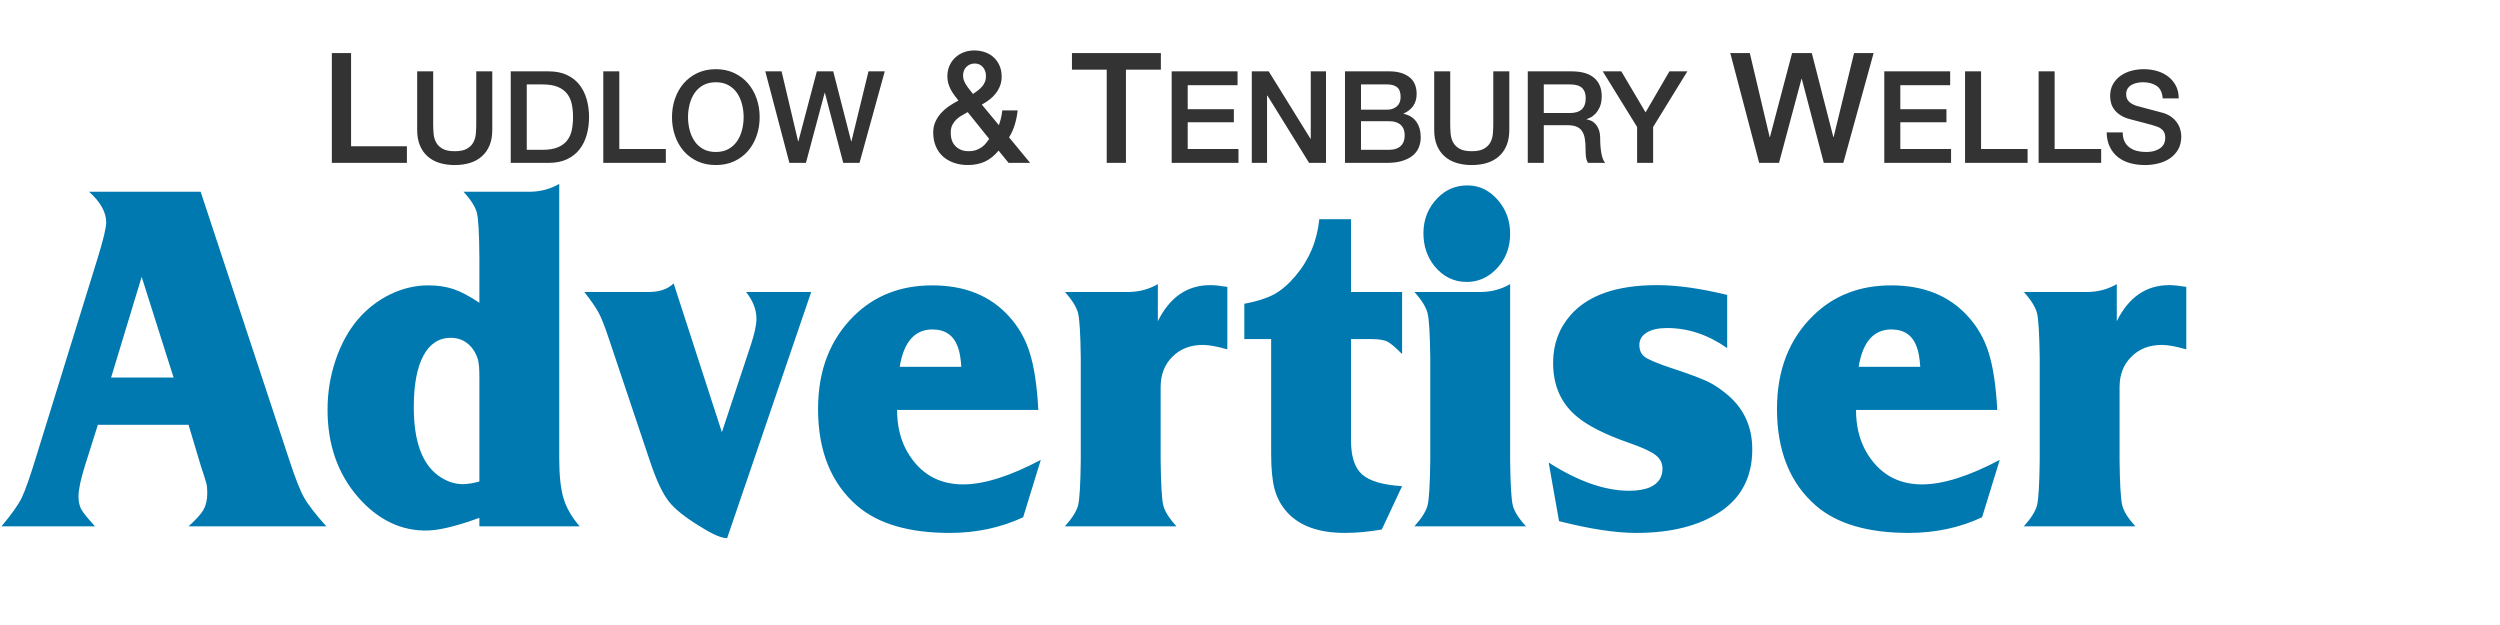 <svg xmlns="http://www.w3.org/2000/svg" xmlns:xlink="http://www.w3.org/1999/xlink" width="240px" height="60px" viewBox="0 0 240 60"><title>Mastheads/LudlowTenburyWellsAdvertiser </title><g id="Mastheads/LudlowTenburyWellsAdvertiser-" stroke="none" stroke-width="1" fill="none" fill-rule="evenodd"><g id="Group" transform="translate(0.142, 4.842)"><path d="M204.859,45.684 L194.149,45.684 C194.855,44.896 195.274,44.222 195.418,43.651 C195.555,43.073 195.641,41.652 195.67,39.379 L195.67,29.492 C195.641,27.251 195.555,25.838 195.418,25.244 C195.274,24.658 194.855,23.975 194.149,23.188 L200.279,23.188 C201.296,23.172 202.226,22.923 203.07,22.433 L203.07,25.991 C204.21,23.686 205.89,22.529 208.112,22.529 C208.494,22.529 209.035,22.585 209.742,22.698 L209.742,28.697 C208.754,28.416 207.975,28.271 207.398,28.271 C206.193,28.271 205.22,28.649 204.47,29.404 C203.712,30.151 203.337,31.123 203.337,32.319 L203.337,39.379 C203.366,41.62 203.445,43.033 203.583,43.627 C203.712,44.214 204.138,44.896 204.859,45.684 L204.859,45.684 Z M184.203,30.368 C184.145,29.532 184.037,28.898 183.864,28.456 C183.46,27.34 182.645,26.786 181.433,26.786 C179.731,26.786 178.678,27.982 178.289,30.368 L184.203,30.368 Z M191.833,39.307 L190.138,44.816 C187.982,45.82 185.631,46.318 183.085,46.318 C179.183,46.318 176.218,45.451 174.192,43.708 C171.697,41.539 170.448,38.447 170.448,34.415 C170.448,30.713 171.603,27.733 173.911,25.468 C175.887,23.525 178.389,22.553 181.412,22.553 C184.513,22.553 186.958,23.533 188.747,25.493 C189.677,26.497 190.355,27.677 190.774,29.026 C191.199,30.376 191.473,32.207 191.595,34.512 L178.036,34.512 C178.036,36.03 178.354,37.363 179.003,38.511 C180.214,40.608 182.003,41.66 184.369,41.66 C186.388,41.66 188.869,40.873 191.833,39.307 Z M149.526,45.186 L148.531,39.564 C151.365,41.371 153.932,42.27 156.248,42.27 C157.092,42.27 157.777,42.15 158.296,41.917 C159.068,41.555 159.457,40.969 159.457,40.15 C159.457,39.62 159.234,39.178 158.779,38.833 C158.332,38.488 157.452,38.086 156.14,37.636 C153.904,36.849 152.252,36.014 151.199,35.115 C149.706,33.861 148.956,32.151 148.956,29.99 C148.956,28.216 149.511,26.697 150.622,25.42 C152.303,23.493 155.072,22.529 158.952,22.529 C160.835,22.529 163.078,22.842 165.667,23.469 L165.667,28.577 C163.835,27.291 161.91,26.649 159.898,26.649 C159.068,26.649 158.419,26.794 157.943,27.083 C157.474,27.372 157.236,27.774 157.236,28.271 C157.236,28.793 157.416,29.179 157.777,29.436 C158.137,29.693 158.988,30.055 160.344,30.504 C161.989,31.042 163.164,31.484 163.864,31.821 C164.557,32.167 165.227,32.633 165.876,33.211 C167.341,34.528 168.076,36.223 168.076,38.295 C168.076,40.929 167.045,42.929 164.989,44.294 C162.948,45.643 160.265,46.318 156.94,46.318 C154.942,46.318 152.469,45.94 149.526,45.186 Z M140.734,12.956 C141.917,12.956 142.919,13.462 143.756,14.481 C144.47,15.365 144.831,16.401 144.831,17.59 C144.831,18.971 144.377,20.111 143.46,21.028 C142.667,21.822 141.737,22.224 140.669,22.224 C139.428,22.224 138.397,21.718 137.56,20.698 C136.861,19.815 136.507,18.763 136.507,17.542 C136.507,16.208 136.962,15.084 137.878,14.152 C138.657,13.357 139.609,12.956 140.734,12.956 Z M146.352,45.684 L135.642,45.684 C136.349,44.896 136.767,44.222 136.912,43.651 C137.049,43.073 137.135,41.652 137.164,39.379 L137.164,29.492 C137.135,27.251 137.049,25.838 136.912,25.244 C136.767,24.658 136.349,23.975 135.642,23.188 L142.061,23.188 C143.063,23.172 143.987,22.923 144.831,22.433 L144.831,39.379 C144.86,41.62 144.939,43.033 145.076,43.627 C145.206,44.214 145.631,44.896 146.352,45.684 Z M121.888,27.709 L119.313,27.709 L119.313,24.32 C120.496,24.103 121.441,23.798 122.141,23.429 C122.848,23.051 123.54,22.457 124.211,21.662 C125.538,20.103 126.302,18.288 126.511,16.2 L129.555,16.2 L129.555,23.188 L134.459,23.188 L134.459,29.147 C133.825,28.504 133.348,28.103 133.032,27.942 C132.714,27.79 132.187,27.709 131.459,27.709 L129.555,27.709 L129.555,37.451 C129.555,38.985 129.908,40.07 130.622,40.704 C131.337,41.338 132.613,41.716 134.459,41.829 L132.512,45.989 C131.286,46.205 130.103,46.318 128.964,46.318 C126.432,46.318 124.564,45.635 123.367,44.27 C122.819,43.644 122.436,42.921 122.213,42.093 C121.997,41.274 121.888,40.142 121.888,38.696 L121.888,27.709 Z M112.801,45.684 L102.09,45.684 C102.797,44.896 103.216,44.222 103.36,43.651 C103.497,43.073 103.584,41.652 103.612,39.379 L103.612,29.492 C103.584,27.251 103.497,25.838 103.36,25.244 C103.216,24.658 102.797,23.975 102.09,23.188 L108.221,23.188 C109.238,23.172 110.168,22.923 111.012,22.433 L111.012,25.991 C112.152,23.686 113.832,22.529 116.054,22.529 C116.436,22.529 116.977,22.585 117.683,22.698 L117.683,28.697 C116.696,28.416 115.917,28.271 115.34,28.271 C114.135,28.271 113.162,28.649 112.411,29.404 C111.654,30.151 111.279,31.123 111.279,32.319 L111.279,39.379 C111.307,41.62 111.387,43.033 111.524,43.627 C111.654,44.214 112.079,44.896 112.801,45.684 Z M92.145,30.368 C92.087,29.532 91.979,28.898 91.806,28.456 C91.402,27.34 90.587,26.786 89.375,26.786 C87.673,26.786 86.62,27.982 86.231,30.368 L92.145,30.368 Z M99.775,39.307 L98.08,44.816 C95.924,45.82 93.573,46.318 91.027,46.318 C87.125,46.318 84.161,45.451 82.134,43.708 C79.638,41.539 78.391,38.447 78.391,34.415 C78.391,30.713 79.545,27.733 81.853,25.468 C83.829,23.525 86.332,22.553 89.353,22.553 C92.455,22.553 94.9,23.533 96.689,25.493 C97.619,26.497 98.297,27.677 98.715,29.026 C99.141,30.376 99.415,32.207 99.538,34.512 L85.978,34.512 C85.978,36.03 86.296,37.363 86.945,38.511 C88.156,40.608 89.945,41.66 92.311,41.66 C94.33,41.66 96.812,40.873 99.775,39.307 Z M69.159,36.648 L71.907,28.368 C72.289,27.219 72.477,26.352 72.477,25.75 C72.477,24.89 72.145,24.031 71.481,23.188 L77.734,23.188 L69.664,46.816 C69.145,46.832 68.294,46.471 67.125,45.732 C65.661,44.848 64.637,44.037 64.053,43.282 C63.469,42.527 62.884,41.298 62.307,39.588 L58.297,27.637 C57.915,26.489 57.59,25.661 57.316,25.155 C57.035,24.641 56.581,23.991 55.954,23.188 L61.954,23.188 C63.065,23.22 63.923,22.947 64.529,22.368 L69.159,36.648 Z M45.878,44.873 C44.675,45.313 42.511,46.033 40.995,46.085 C38.35,46.176 36.098,45.017 34.237,42.889 C32.282,40.64 31.302,37.845 31.302,34.488 C31.302,32.833 31.561,31.251 32.073,29.733 C32.586,28.207 33.299,26.906 34.215,25.822 C35.088,24.802 36.119,24.007 37.309,23.42 C38.499,22.842 39.726,22.553 40.974,22.553 C41.875,22.553 42.69,22.674 43.404,22.915 C44.125,23.164 44.947,23.597 45.878,24.224 L45.878,19.871 C45.863,17.614 45.784,16.192 45.647,15.614 C45.502,15.036 45.077,14.353 44.356,13.566 L50.753,13.566 C51.77,13.55 52.7,13.301 53.545,12.811 L53.545,39.162 C53.545,40.801 53.681,42.069 53.956,42.993 C54.229,43.909 54.749,44.808 55.506,45.684 L45.878,45.684 L45.878,44.873 Z M45.878,41.378 L45.878,31.38 C45.878,30.641 45.841,30.103 45.762,29.765 C45.683,29.428 45.531,29.091 45.308,28.745 C44.774,27.975 44.046,27.589 43.13,27.589 C41.99,27.589 41.11,28.167 40.497,29.316 C39.884,30.472 39.581,32.11 39.581,34.247 C39.581,37.46 40.353,39.644 41.904,40.793 C42.668,41.354 43.462,41.636 44.291,41.636 C44.862,41.636 45.596,41.47 45.878,41.378 Z M16.523,31.404 L13.458,21.734 L10.523,31.404 L16.524,31.404 L16.523,31.404 Z M17.959,35.942 L9.253,35.942 L8.027,39.821 C7.602,41.17 7.393,42.166 7.393,42.816 C7.393,43.314 7.487,43.732 7.667,44.061 C7.847,44.391 8.287,44.928 8.98,45.684 L5.42596271e-14,45.684 C0.938,44.567 1.587,43.667 1.933,42.969 C2.272,42.27 2.748,40.921 3.354,38.929 L9.253,19.871 C9.787,18.128 10.054,17.012 10.054,16.506 C10.054,15.534 9.506,14.554 8.41,13.566 L19.12,13.566 L27.594,39.21 C28.186,41.018 28.669,42.254 29.051,42.929 C29.433,43.603 30.14,44.519 31.186,45.684 L17.959,45.684 C18.673,45.041 19.156,44.511 19.394,44.094 C19.632,43.676 19.755,43.146 19.755,42.487 C19.755,42.126 19.733,41.829 19.682,41.612 C19.632,41.395 19.445,40.801 19.12,39.821 L17.959,35.942 L17.959,35.942 Z" id="Fill-3" fill="#0079B0"></path><path d="M38.921,10.794 L38.921,9.199 L33.561,9.199 L33.561,0.251 L31.715,0.251 L31.715,10.794 L38.921,10.794 Z M43.511,11.003 C44.053,11.003 44.545,10.934 44.988,10.794 C45.431,10.655 45.81,10.443 46.126,10.16 C46.442,9.877 46.686,9.527 46.858,9.108 C47.03,8.69 47.117,8.198 47.117,7.632 L47.117,7.632 L47.117,2.008 L45.578,2.008 L45.578,7.127 C45.578,7.423 45.564,7.722 45.535,8.026 C45.507,8.329 45.425,8.602 45.289,8.844 C45.154,9.086 44.949,9.285 44.674,9.441 C44.399,9.596 44.012,9.674 43.511,9.674 C43.011,9.674 42.623,9.596 42.348,9.441 C42.073,9.285 41.868,9.086 41.733,8.844 C41.598,8.602 41.516,8.329 41.487,8.026 C41.458,7.722 41.444,7.423 41.444,7.127 L41.444,7.127 L41.444,2.008 L39.906,2.008 L39.906,7.632 C39.906,8.198 39.992,8.69 40.164,9.108 C40.336,9.527 40.58,9.877 40.896,10.16 C41.212,10.443 41.591,10.655 42.034,10.794 C42.477,10.934 42.97,11.003 43.511,11.003 Z M52.531,10.794 C53.204,10.794 53.786,10.679 54.278,10.45 C54.77,10.22 55.172,9.906 55.484,9.508 C55.796,9.11 56.028,8.645 56.179,8.112 C56.331,7.578 56.407,7.008 56.407,6.401 C56.407,5.794 56.331,5.224 56.179,4.691 C56.028,4.158 55.796,3.692 55.484,3.294 C55.172,2.896 54.77,2.582 54.278,2.353 C53.786,2.123 53.204,2.008 52.531,2.008 L52.531,2.008 L48.889,2.008 L48.889,10.794 L52.531,10.794 Z M51.94,9.539 L50.427,9.539 L50.427,3.263 L51.94,3.263 C52.539,3.263 53.029,3.343 53.411,3.503 C53.792,3.663 54.092,3.885 54.309,4.168 C54.526,4.451 54.674,4.783 54.752,5.165 C54.83,5.546 54.869,5.958 54.869,6.401 C54.869,6.844 54.83,7.256 54.752,7.638 C54.674,8.019 54.526,8.352 54.309,8.635 C54.092,8.918 53.792,9.139 53.411,9.299 C53.029,9.459 52.539,9.539 51.94,9.539 L51.94,9.539 Z M63.778,10.794 L63.778,9.465 L59.311,9.465 L59.311,2.008 L57.773,2.008 L57.773,10.794 L63.778,10.794 Z M68.577,11.003 C69.233,11.003 69.822,10.882 70.343,10.64 C70.864,10.398 71.305,10.068 71.666,9.65 C72.027,9.231 72.303,8.743 72.496,8.185 C72.689,7.628 72.785,7.033 72.785,6.401 C72.785,5.778 72.689,5.187 72.496,4.629 C72.303,4.071 72.027,3.583 71.666,3.165 C71.305,2.747 70.864,2.414 70.343,2.168 C69.822,1.922 69.233,1.799 68.577,1.799 C67.921,1.799 67.332,1.922 66.811,2.168 C66.29,2.414 65.849,2.747 65.488,3.165 C65.127,3.583 64.851,4.071 64.658,4.629 C64.465,5.187 64.369,5.778 64.369,6.401 C64.369,7.033 64.465,7.628 64.658,8.185 C64.851,8.743 65.127,9.231 65.488,9.65 C65.849,10.068 66.29,10.398 66.811,10.64 C67.332,10.882 67.921,11.003 68.577,11.003 Z M68.577,9.748 C68.109,9.748 67.705,9.654 67.365,9.465 C67.024,9.277 66.748,9.024 66.534,8.708 C66.321,8.393 66.163,8.034 66.061,7.632 C65.958,7.23 65.907,6.82 65.907,6.401 C65.907,5.983 65.958,5.573 66.061,5.171 C66.163,4.769 66.321,4.41 66.534,4.094 C66.748,3.778 67.024,3.526 67.365,3.337 C67.705,3.149 68.109,3.054 68.577,3.054 C69.045,3.054 69.449,3.149 69.789,3.337 C70.129,3.526 70.406,3.778 70.62,4.094 C70.833,4.41 70.991,4.769 71.093,5.171 C71.196,5.573 71.247,5.983 71.247,6.401 C71.247,6.82 71.196,7.23 71.093,7.632 C70.991,8.034 70.833,8.393 70.62,8.708 C70.406,9.024 70.129,9.277 69.789,9.465 C69.449,9.654 69.045,9.748 68.577,9.748 Z M77.228,10.794 L79.024,4.076 L79.049,4.076 L80.808,10.794 L82.371,10.794 L84.795,2.008 L83.233,2.008 L81.596,8.727 L81.571,8.727 L79.849,2.008 L78.274,2.008 L76.502,8.727 L76.477,8.727 L74.89,2.008 L73.327,2.008 L75.64,10.794 L77.228,10.794 Z M92.769,11.001 C93.389,11.001 93.938,10.89 94.416,10.669 C94.893,10.447 95.329,10.095 95.722,9.613 L95.722,9.613 L96.682,10.794 L98.75,10.794 L96.727,8.343 C96.963,7.969 97.147,7.56 97.28,7.117 C97.413,6.674 97.504,6.222 97.553,5.759 L97.553,5.759 L96.077,5.759 C96.037,6.103 95.988,6.384 95.929,6.601 C95.87,6.817 95.811,7.009 95.752,7.176 L95.752,7.176 L94.113,5.198 C94.369,5.06 94.612,4.902 94.844,4.725 C95.075,4.548 95.277,4.349 95.449,4.127 C95.622,3.906 95.759,3.662 95.863,3.396 C95.966,3.13 96.018,2.84 96.018,2.525 C96.018,2.102 95.944,1.733 95.796,1.418 C95.649,1.103 95.454,0.839 95.213,0.628 C94.972,0.416 94.691,0.258 94.371,0.155 C94.051,0.052 93.724,-5.65487051e-13 93.389,-5.65487051e-13 C93.035,-5.65487051e-13 92.7,0.059 92.385,0.177 C92.07,0.295 91.795,0.465 91.558,0.687 C91.322,0.908 91.137,1.171 91.005,1.477 C90.872,1.782 90.805,2.126 90.805,2.51 C90.805,2.737 90.835,2.953 90.894,3.16 C90.953,3.367 91.032,3.564 91.13,3.751 C91.229,3.938 91.342,4.117 91.47,4.29 C91.598,4.462 91.731,4.637 91.868,4.814 C91.563,4.971 91.265,5.149 90.975,5.345 C90.685,5.542 90.426,5.766 90.2,6.017 C89.973,6.268 89.791,6.546 89.653,6.852 C89.516,7.157 89.447,7.496 89.447,7.87 C89.447,8.363 89.528,8.803 89.69,9.192 C89.853,9.581 90.082,9.908 90.377,10.174 C90.672,10.44 91.024,10.644 91.433,10.787 C91.841,10.93 92.287,11.001 92.769,11.001 Z M93.271,4.179 C93.173,4.051 93.067,3.918 92.954,3.78 C92.841,3.642 92.737,3.502 92.644,3.359 C92.55,3.217 92.471,3.069 92.407,2.916 C92.343,2.764 92.311,2.599 92.311,2.422 C92.311,2.067 92.42,1.784 92.636,1.573 C92.853,1.361 93.119,1.255 93.434,1.255 C93.758,1.255 94.019,1.371 94.216,1.602 C94.413,1.833 94.512,2.121 94.512,2.466 C94.512,2.673 94.477,2.86 94.408,3.027 C94.339,3.194 94.246,3.345 94.128,3.477 C94.01,3.61 93.877,3.733 93.729,3.847 C93.581,3.96 93.429,4.071 93.271,4.179 Z M92.828,9.672 C92.336,9.672 91.93,9.519 91.61,9.214 C91.29,8.909 91.13,8.471 91.13,7.9 C91.13,7.585 91.187,7.324 91.3,7.117 C91.413,6.911 91.551,6.733 91.713,6.586 C91.876,6.438 92.051,6.315 92.238,6.217 C92.425,6.118 92.597,6.02 92.754,5.921 L92.754,5.921 L94.822,8.491 C94.743,8.599 94.652,8.722 94.548,8.86 C94.445,8.998 94.317,9.126 94.165,9.244 C94.012,9.362 93.827,9.463 93.611,9.546 C93.394,9.63 93.133,9.672 92.828,9.672 Z M107.949,10.794 L107.949,1.846 L111.301,1.846 L111.301,0.251 L102.766,0.251 L102.766,1.846 L106.103,1.846 L106.103,10.794 L107.949,10.794 Z M118.751,10.794 L118.751,9.465 L113.878,9.465 L113.878,6.893 L118.308,6.893 L118.308,5.638 L113.878,5.638 L113.878,3.337 L118.664,3.337 L118.664,2.008 L112.339,2.008 L112.339,10.794 L118.751,10.794 Z M121.495,10.794 L121.495,4.334 L121.531,4.334 L125.531,10.794 L127.155,10.794 L127.155,2.008 L125.691,2.008 L125.691,8.481 L125.666,8.481 L121.655,2.008 L120.03,2.008 L120.03,10.794 L121.495,10.794 Z M133.012,10.794 C133.578,10.794 134.066,10.731 134.477,10.603 C134.887,10.476 135.223,10.304 135.486,10.087 C135.748,9.869 135.941,9.611 136.064,9.311 C136.187,9.012 136.249,8.69 136.249,8.345 C136.249,7.747 136.109,7.248 135.83,6.85 C135.551,6.452 135.141,6.196 134.6,6.081 L134.6,6.081 L134.6,6.057 C135.002,5.884 135.311,5.64 135.529,5.324 C135.746,5.009 135.855,4.629 135.855,4.186 C135.855,3.456 135.617,2.911 135.141,2.55 C134.665,2.189 134.034,2.008 133.246,2.008 L133.246,2.008 L128.976,2.008 L128.976,10.794 L133.012,10.794 Z M133.025,5.687 L130.514,5.687 L130.514,3.263 L133.025,3.263 C133.443,3.263 133.763,3.354 133.984,3.534 C134.206,3.715 134.317,4.026 134.317,4.469 C134.317,4.863 134.194,5.165 133.948,5.374 C133.701,5.583 133.394,5.687 133.025,5.687 L133.025,5.687 Z M133.234,9.539 L130.514,9.539 L130.514,6.795 L133.234,6.795 C133.701,6.795 134.064,6.912 134.323,7.146 C134.581,7.379 134.71,7.714 134.71,8.149 C134.71,8.592 134.581,8.934 134.323,9.176 C134.064,9.418 133.701,9.539 133.234,9.539 L133.234,9.539 Z M141.146,11.003 C141.688,11.003 142.18,10.934 142.623,10.794 C143.066,10.655 143.445,10.443 143.761,10.16 C144.077,9.877 144.321,9.527 144.493,9.108 C144.665,8.69 144.752,8.198 144.752,7.632 L144.752,7.632 L144.752,2.008 L143.213,2.008 L143.213,7.127 C143.213,7.423 143.199,7.722 143.17,8.026 C143.142,8.329 143.06,8.602 142.924,8.844 C142.789,9.086 142.584,9.285 142.309,9.441 C142.034,9.596 141.647,9.674 141.146,9.674 C140.646,9.674 140.258,9.596 139.983,9.441 C139.708,9.285 139.503,9.086 139.368,8.844 C139.233,8.602 139.151,8.329 139.122,8.026 C139.093,7.722 139.079,7.423 139.079,7.127 L139.079,7.127 L139.079,2.008 L137.541,2.008 L137.541,7.632 C137.541,8.198 137.627,8.69 137.799,9.108 C137.971,9.527 138.215,9.877 138.531,10.16 C138.847,10.443 139.226,10.655 139.669,10.794 C140.112,10.934 140.605,11.003 141.146,11.003 Z M148.062,10.794 L148.062,7.176 L150.326,7.176 C150.679,7.176 150.968,7.222 151.193,7.312 C151.419,7.402 151.597,7.544 151.729,7.736 C151.86,7.929 151.95,8.171 151.999,8.462 C152.049,8.754 152.073,9.1 152.073,9.502 C152.073,9.715 152.083,9.937 152.104,10.167 C152.124,10.396 152.192,10.606 152.307,10.794 L152.307,10.794 L153.956,10.794 C153.792,10.614 153.671,10.312 153.593,9.89 C153.515,9.467 153.476,8.998 153.476,8.481 C153.476,8.136 153.433,7.849 153.347,7.619 C153.261,7.39 153.152,7.203 153.021,7.06 C152.889,6.916 152.748,6.811 152.596,6.746 C152.444,6.68 152.303,6.639 152.172,6.623 L152.172,6.623 L152.172,6.598 C152.245,6.573 152.362,6.524 152.522,6.45 C152.682,6.377 152.844,6.256 153.008,6.087 C153.172,5.919 153.316,5.698 153.439,5.423 C153.562,5.148 153.624,4.802 153.624,4.383 C153.624,3.637 153.382,3.054 152.898,2.636 C152.414,2.217 151.688,2.008 150.72,2.008 L150.72,2.008 L146.524,2.008 L146.524,10.794 L148.062,10.794 Z M150.584,6.007 L148.062,6.007 L148.062,3.263 L150.56,3.263 C150.757,3.263 150.947,3.28 151.132,3.313 C151.316,3.345 151.48,3.411 151.624,3.509 C151.768,3.608 151.88,3.745 151.962,3.922 C152.044,4.098 152.085,4.326 152.085,4.605 C152.085,5.072 151.958,5.423 151.704,5.657 C151.45,5.891 151.076,6.007 150.584,6.007 L150.584,6.007 Z M158.558,10.794 L158.558,7.349 L161.844,2.008 L160.121,2.008 L157.832,5.946 L155.506,2.008 L153.722,2.008 L157.02,7.349 L157.02,10.794 L158.558,10.794 Z M170.644,10.794 L172.8,2.732 L172.83,2.732 L174.941,10.794 L176.817,10.794 L179.726,0.251 L177.85,0.251 L175.886,8.313 L175.857,8.313 L173.79,0.251 L171.899,0.251 L169.773,8.313 L169.744,8.313 L167.839,0.251 L165.963,0.251 L168.739,10.794 L170.644,10.794 Z M187.16,10.794 L187.16,9.465 L182.288,9.465 L182.288,6.893 L186.717,6.893 L186.717,5.638 L182.288,5.638 L182.288,3.337 L187.074,3.337 L187.074,2.008 L180.749,2.008 L180.749,10.794 L187.16,10.794 Z M194.507,10.794 L194.507,9.465 L190.04,9.465 L190.04,2.008 L188.502,2.008 L188.502,10.794 L194.507,10.794 Z M201.57,10.794 L201.57,9.465 L197.103,9.465 L197.103,2.008 L195.565,2.008 L195.565,10.794 L201.57,10.794 Z M205.766,11.003 C206.201,11.003 206.627,10.952 207.046,10.85 C207.464,10.747 207.837,10.585 208.166,10.364 C208.494,10.142 208.758,9.857 208.959,9.508 C209.16,9.16 209.261,8.739 209.261,8.247 C209.261,8.017 209.226,7.788 209.156,7.558 C209.086,7.328 208.98,7.113 208.836,6.912 C208.693,6.711 208.514,6.532 208.301,6.377 C208.088,6.221 207.837,6.098 207.55,6.007 C207.435,5.975 207.245,5.923 206.978,5.854 C206.711,5.784 206.439,5.712 206.16,5.638 C205.881,5.564 205.629,5.497 205.403,5.435 C205.177,5.374 205.048,5.339 205.015,5.331 C204.704,5.24 204.451,5.107 204.259,4.931 C204.066,4.754 203.969,4.51 203.969,4.199 C203.969,3.977 204.021,3.792 204.123,3.645 C204.226,3.497 204.355,3.38 204.511,3.294 C204.667,3.208 204.839,3.146 205.028,3.11 C205.216,3.073 205.401,3.054 205.581,3.054 C206.115,3.054 206.554,3.171 206.898,3.405 C207.243,3.639 207.435,4.039 207.476,4.605 L207.476,4.605 L209.015,4.605 C209.015,4.145 208.924,3.741 208.744,3.393 C208.563,3.044 208.319,2.751 208.012,2.513 C207.704,2.275 207.347,2.096 206.941,1.977 C206.535,1.859 206.102,1.799 205.643,1.799 C205.249,1.799 204.86,1.85 204.474,1.953 C204.088,2.055 203.744,2.213 203.44,2.427 C203.137,2.64 202.893,2.909 202.708,3.233 C202.524,3.557 202.431,3.94 202.431,4.383 C202.431,4.613 202.462,4.838 202.524,5.06 C202.585,5.281 202.69,5.491 202.837,5.687 C202.985,5.884 203.184,6.063 203.434,6.223 C203.684,6.383 203.998,6.512 204.376,6.61 C204.983,6.774 205.493,6.908 205.908,7.01 C206.322,7.113 206.685,7.222 206.997,7.336 C207.177,7.402 207.343,7.515 207.495,7.675 C207.647,7.835 207.723,8.083 207.723,8.419 C207.723,8.583 207.69,8.745 207.624,8.905 C207.559,9.065 207.452,9.207 207.304,9.33 C207.157,9.453 206.964,9.553 206.726,9.631 C206.488,9.709 206.201,9.748 205.864,9.748 C205.553,9.748 205.264,9.713 204.997,9.644 C204.73,9.574 204.494,9.463 204.289,9.311 C204.084,9.16 203.924,8.965 203.809,8.727 C203.695,8.489 203.637,8.202 203.637,7.866 L203.637,7.866 L202.099,7.866 C202.107,8.407 202.21,8.877 202.407,9.274 C202.604,9.672 202.866,9.998 203.194,10.253 C203.522,10.507 203.908,10.696 204.351,10.819 C204.794,10.942 205.266,11.003 205.766,11.003 Z" id="LUDLOW&amp;TENBURYWELLS" fill="#333333" fill-rule="nonzero"></path></g></g></svg>